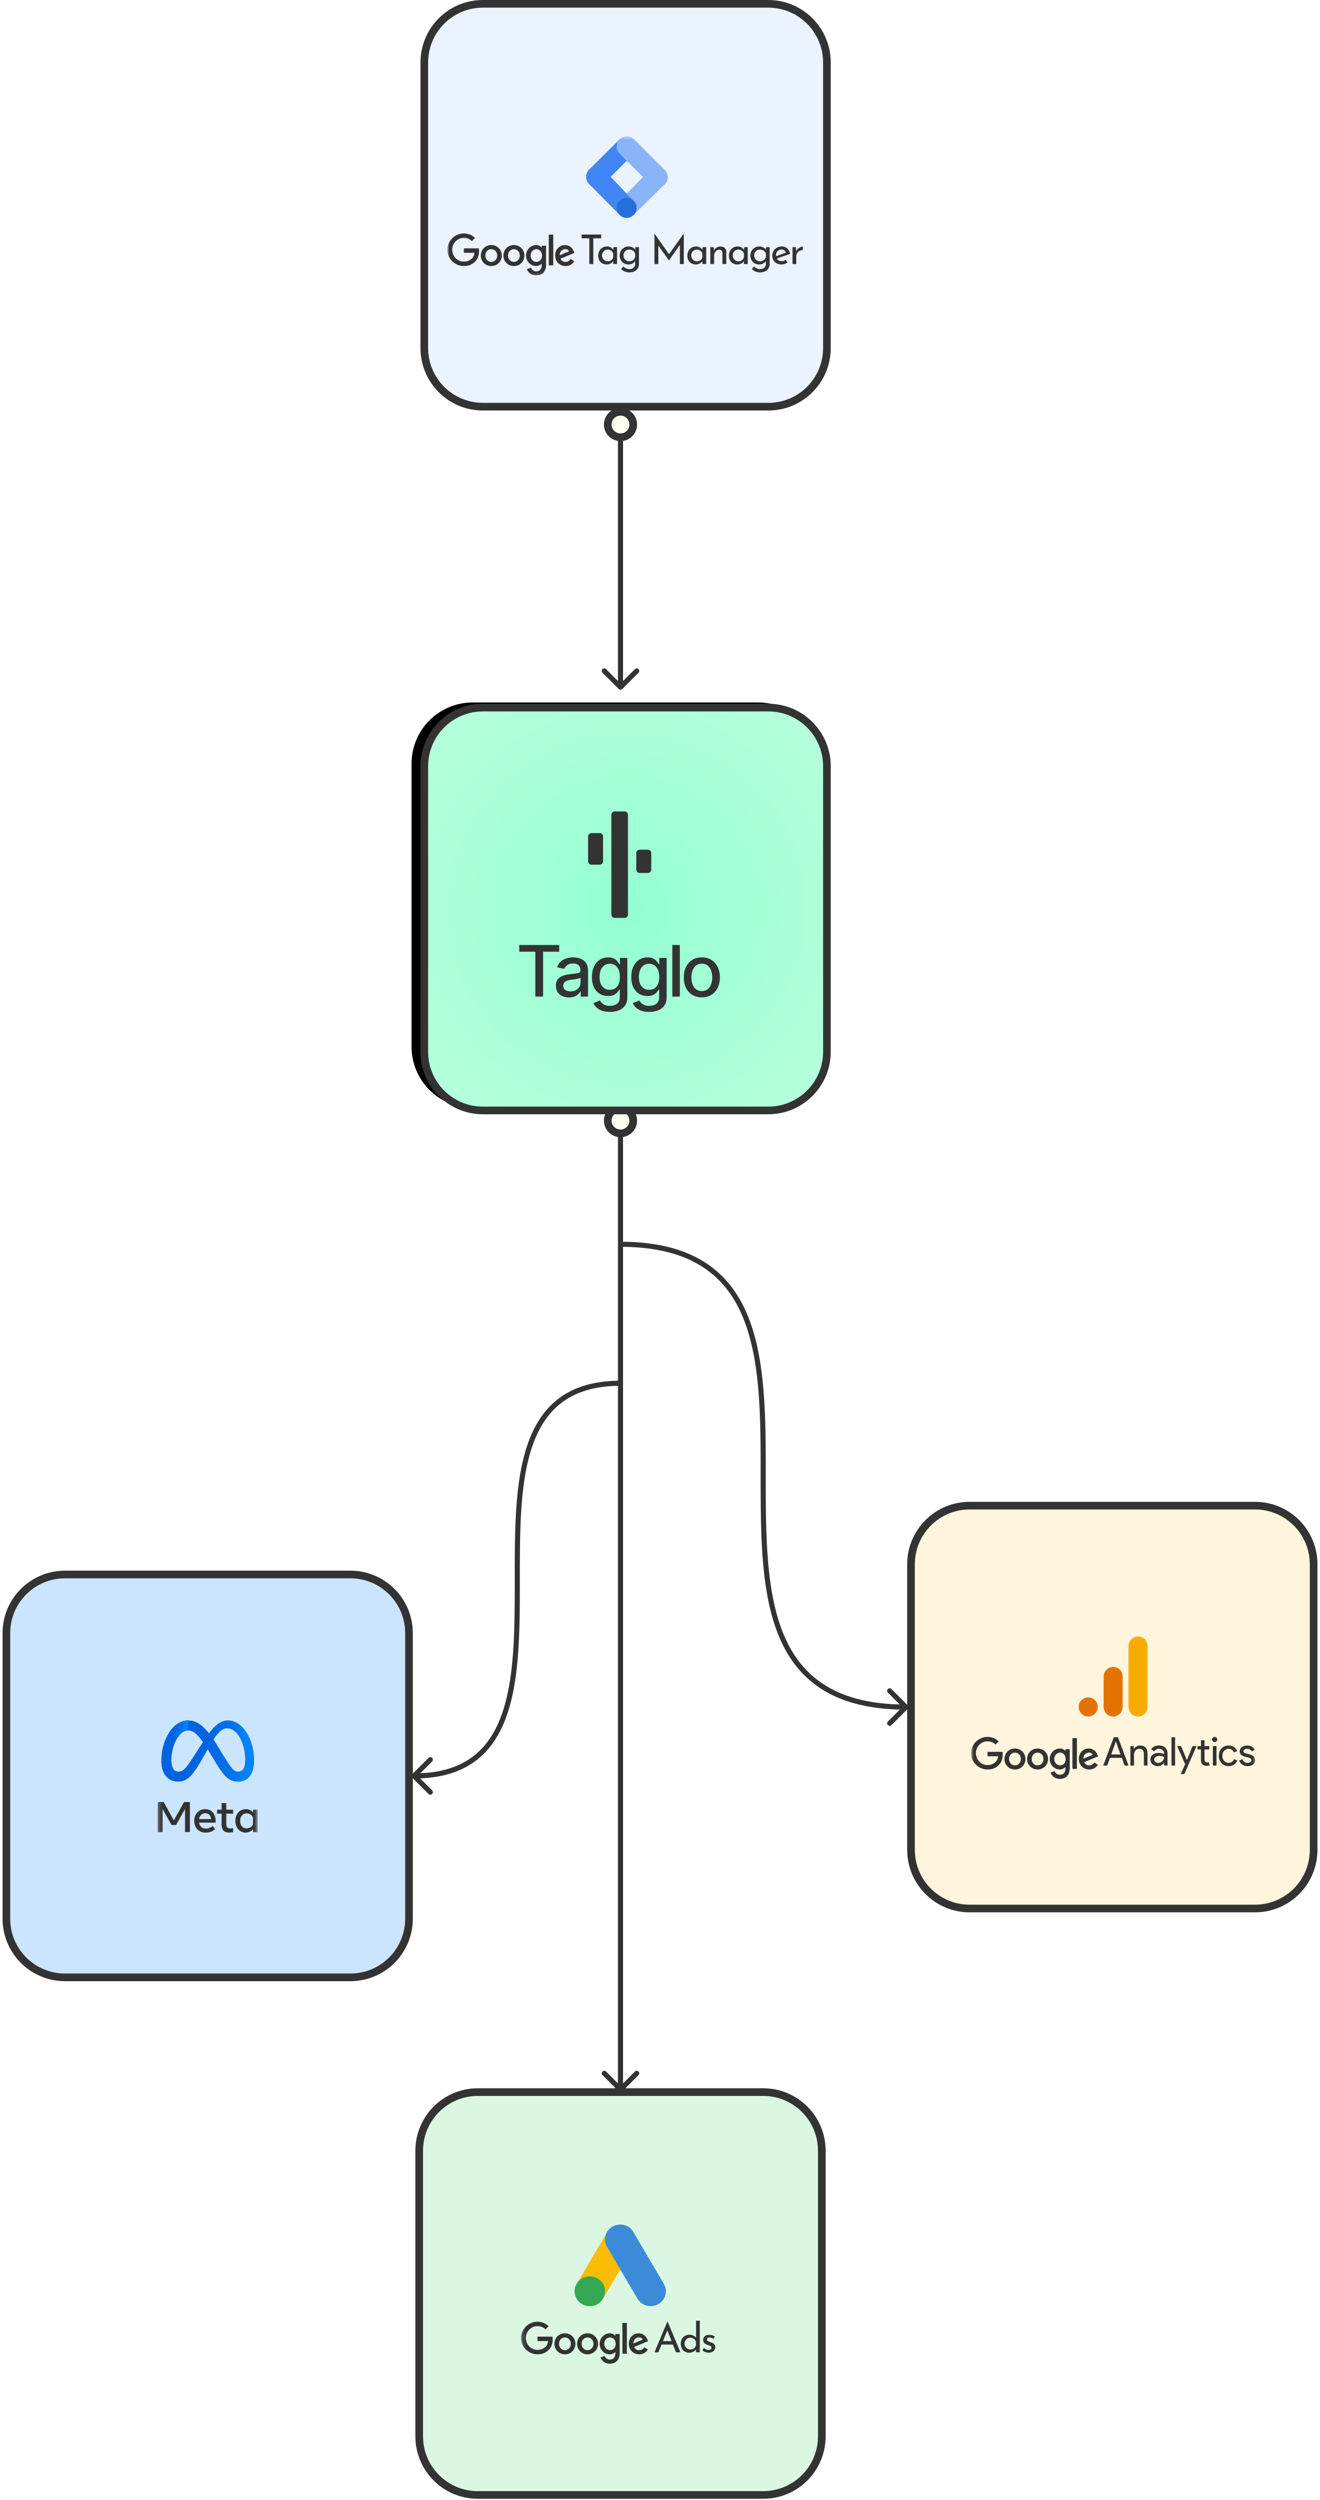 <svg xmlns="http://www.w3.org/2000/svg" width="345" height="653" fill="none"><g clip-path="url(#a)"><path fill="#333" d="M237.242 445.429a.665.665 0 0 1 0 .942l-4.238 4.238a.665.665 0 0 1-.942 0 .663.663 0 0 1 0-.941l3.768-3.768-3.768-3.768a.663.663 0 0 1 0-.941.665.665 0 0 1 .942 0l4.238 4.238Zm-.471 1.137c-9.412 0-16.538-1.907-21.917-5.297-5.385-3.393-8.961-8.237-11.334-14.004-4.722-11.48-4.712-26.74-4.712-41.806 0-15.155-.01-30.115-4.612-41.3-2.29-5.566-5.706-10.166-10.811-13.384-5.112-3.221-11.972-5.092-21.208-5.092v-1.332c9.412 0 16.539 1.907 21.918 5.297 5.384 3.394 8.961 8.237 11.333 14.004 4.723 11.48 4.712 26.741 4.712 41.807 0 15.154.011 30.114 4.612 41.3 2.29 5.566 5.707 10.166 10.812 13.383 5.111 3.221 11.971 5.092 21.207 5.092v1.332Zm-129.014 16.846a.665.665 0 0 0 0 .941l4.239 4.239a.666.666 0 0 0 .942-.942l-3.768-3.767 3.768-3.768a.666.666 0 0 0-.942-.942l-4.239 4.239Zm.471 1.137c6.852 0 12.058-1.63 15.991-4.538 3.929-2.906 6.524-7.04 8.24-11.934 3.417-9.746 3.409-22.696 3.409-35.478 0-12.86.008-25.552 3.334-35.037 1.656-4.722 4.119-8.601 7.775-11.304 3.654-2.701 8.563-4.276 15.199-4.276v-1.332c-6.852 0-12.058 1.629-15.991 4.537-3.929 2.906-6.524 7.04-8.24 11.935-3.417 9.745-3.409 22.695-3.409 35.477 0 12.86-.008 25.552-3.334 35.037-1.656 4.722-4.119 8.601-7.775 11.304-3.654 2.701-8.563 4.277-15.199 4.277v1.332Z"/><path fill="#333" d="M161.706 546.274c.26.26.682.26.942 0l4.239-4.239a.666.666 0 0 0-.942-.942l-3.768 3.768-3.767-3.768a.666.666 0 0 0-.942.942l4.238 4.239Zm-.195-256.556v256.085h1.332V289.718h-1.332Z"/><path fill="#0081FB" fill-opacity=".2" d="M91.579 411.267H16.985c-8.46 0-15.319 6.859-15.319 15.319v74.594c0 8.46 6.858 15.318 15.319 15.318h74.594c8.46 0 15.318-6.858 15.318-15.318v-74.594c0-8.46-6.858-15.319-15.318-15.319Z"/><mask id="b" width="27" height="70" x="41" y="429" maskUnits="userSpaceOnUse" style="mask-type:luminance"><path fill="#fff" d="M67.35 429.25H41.215v69.581H67.35V429.25Z"/></mask><g mask="url(#b)"><path fill="url(#c)" d="M44.778 459.929c0 .919.203 1.625.47 2.052.348.558.867.795 1.396.795.683 0 1.308-.168 2.512-1.821.964-1.325 2.1-3.184 2.865-4.35l1.295-1.975c.9-1.372 1.94-2.896 3.135-3.93.974-.844 2.025-1.313 3.084-1.313 1.776 0 3.468 1.023 4.763 2.939 1.417 2.099 2.105 4.743 2.105 7.471 0 1.622-.322 2.814-.87 3.755-.53.911-1.561 1.82-3.297 1.82v-2.596c1.486 0 1.857-1.356 1.857-2.907 0-2.211-.519-4.665-1.663-6.418-.812-1.244-1.864-2.004-3.022-2.004-1.252 0-2.26.938-3.391 2.609-.602.888-1.22 1.97-1.915 3.191l-.763 1.343c-1.534 2.701-1.923 3.316-2.69 4.331-1.345 1.778-2.493 2.451-4.005 2.451-1.793 0-2.927-.771-3.63-1.932-.572-.947-.854-2.189-.854-3.604l2.618.093Z"/><path fill="url(#d)" d="M44.217 452.509c1.2-1.837 2.933-3.122 4.92-3.122 1.15 0 2.295.339 3.489 1.307 1.307 1.058 2.7 2.802 4.437 5.675l.623 1.031c1.504 2.487 2.36 3.767 2.86 4.37.645.775 1.096 1.006 1.682 1.006 1.486 0 1.857-1.356 1.857-2.907l2.31-.072c0 1.622-.322 2.814-.87 3.755-.53.911-1.561 1.82-3.297 1.82-1.08 0-2.035-.233-3.092-1.222-.814-.76-1.763-2.11-2.495-3.324l-2.173-3.605c-1.091-1.809-2.093-3.159-2.671-3.769-.624-.657-1.424-1.45-2.702-1.45-1.035 0-1.913.72-2.648 1.822l-2.23-1.315Z"/><path fill="url(#e)" d="M49.103 452.002c-1.035 0-1.913.72-2.648 1.822-1.04 1.558-1.677 3.877-1.677 6.105 0 .919.203 1.625.47 2.052l-2.233 1.459c-.573-.947-.855-2.189-.855-3.604 0-2.573.711-5.256 2.065-7.327 1.2-1.837 2.933-3.122 4.92-3.122l-.042 2.615Z"/><path fill="#333" d="M41.215 470.7h1.565l2.66 4.779 2.662-4.779h1.531v7.852h-1.276v-6.018l-2.334 4.168h-1.198l-2.333-4.168v6.018h-1.277V470.7Zm12.534 7.992c-.592 0-1.112-.13-1.56-.389a2.734 2.734 0 0 1-1.048-1.08c-.25-.46-.375-.987-.375-1.582 0-.602.122-1.135.367-1.598a2.73 2.73 0 0 1 1.02-1.088c.435-.262.934-.393 1.5-.393.56 0 1.044.132 1.45.396.404.264.716.633.934 1.107.219.475.328 1.032.328 1.671v.348H52.03c.08.479.274.856.585 1.13.31.275.703.413 1.178.413.38 0 .708-.056.983-.168a2.52 2.52 0 0 0 .774-.511l.678.825c-.674.613-1.501.92-2.48.919Zm.932-4.657c-.268-.271-.618-.407-1.05-.407-.423 0-.776.138-1.06.415-.285.277-.465.649-.54 1.116h3.108c-.038-.479-.19-.853-.458-1.124Zm3.233-.295h-1.176v-1.037h1.176v-1.717h1.231v1.717h1.786v1.037h-1.786v2.631c0 .438.076.75.227.937.15.187.408.28.774.28a3.963 3.963 0 0 0 .785-.073v1.027a3.767 3.767 0 0 1-1.022.14c-1.33 0-1.995-.722-1.995-2.165v-2.777Zm9.435 4.812h-1.21v-.819a2.182 2.182 0 0 1-.818.71 2.492 2.492 0 0 1-1.13.249c-.52 0-.981-.131-1.382-.395a2.711 2.711 0 0 1-.946-1.088c-.23-.461-.345-.99-.345-1.584 0-.598.117-1.128.35-1.588.234-.46.557-.82.969-1.082a2.593 2.593 0 0 1 1.421-.393c.403 0 .765.077 1.085.233.316.152.589.378.797.659v-.751h1.209v5.849Zm-1.232-3.803a1.668 1.668 0 0 0-.625-.787 1.712 1.712 0 0 0-.985-.289c-.528 0-.948.175-1.26.527-.313.352-.47.827-.47 1.425 0 .602.151 1.079.453 1.43.3.351.71.527 1.226.527.38 0 .72-.097 1.017-.292.297-.194.512-.456.644-.785v-1.756Z"/></g><path stroke="#333" stroke-width="2" d="M91.579 411.267H16.985c-8.46 0-15.319 6.859-15.319 15.319v74.594c0 8.46 6.858 15.318 15.319 15.318h74.594c8.46 0 15.318-6.858 15.318-15.318v-74.594c0-8.46-6.858-15.319-15.318-15.319Z"/><path fill="#FEC850" fill-opacity=".2" d="M328.016 393.285h-74.594c-8.46 0-15.318 6.858-15.318 15.318v74.594c0 8.46 6.858 15.319 15.318 15.319h74.594c8.46 0 15.319-6.859 15.319-15.319v-74.594c0-8.46-6.859-15.318-15.319-15.318Z"/><mask id="f" width="76" height="70" x="253" y="411" maskUnits="userSpaceOnUse" style="mask-type:luminance"><path fill="#fff" d="M328.061 411.267h-74.256v69.581h74.256v-69.581Z"/></mask><g mask="url(#f)"><path fill="#F8AB00" d="M294.955 429.949v15.68c0 1.756 1.206 2.732 2.486 2.732 1.183 0 2.485-.832 2.485-2.732v-15.561c0-1.607-1.184-2.613-2.485-2.613-1.302 0-2.486 1.11-2.486 2.494Z"/><path fill="#E37300" d="M288.447 437.908v7.721c0 1.756 1.206 2.732 2.485 2.732 1.184 0 2.485-.832 2.485-2.732v-7.602c0-1.608-1.183-2.614-2.485-2.614-1.301 0-2.485 1.11-2.485 2.495Zm-1.537 7.958a2.49 2.49 0 0 1-2.485 2.495 2.491 2.491 0 0 1-2.486-2.495 2.49 2.49 0 0 1 2.486-2.494 2.49 2.49 0 0 1 2.485 2.494Z"/><path fill="#333" d="M268.014 459.463c0 1.578-1.23 2.741-2.74 2.741-1.509 0-2.739-1.163-2.739-2.741 0-1.59 1.23-2.742 2.739-2.742 1.51 0 2.74 1.152 2.74 2.742Zm-1.199 0c0-.987-.713-1.662-1.541-1.662-.827 0-1.54.675-1.54 1.662 0 .976.713 1.661 1.54 1.661.828 0 1.541-.686 1.541-1.661Zm7.11 0c0 1.578-1.231 2.741-2.74 2.741-1.51 0-2.74-1.163-2.74-2.741 0-1.589 1.23-2.742 2.74-2.742 1.509 0 2.74 1.152 2.74 2.742Zm-1.2 0c0-.987-.713-1.662-1.54-1.662-.828 0-1.541.675-1.541 1.662 0 .976.713 1.661 1.541 1.661.827 0 1.54-.686 1.54-1.661Zm6.864-2.576v4.922c0 2.024-1.189 2.851-2.595 2.851-1.324 0-2.121-.889-2.421-1.615l1.044-.437c.186.447.641.973 1.375.973.9 0 1.458-.558 1.458-1.607v-.394h-.042c-.268.332-.785.623-1.438.623-1.366 0-2.616-1.194-2.616-2.731 0-1.547 1.25-2.751 2.616-2.751.652 0 1.169.29 1.438.613h.042v-.446h1.139v-.001Zm-1.054 2.585c0-.965-.642-1.671-1.458-1.671-.827 0-1.521.706-1.521 1.671 0 .956.694 1.652 1.521 1.652.816 0 1.458-.696 1.458-1.652Zm2.931-5.47v8.034h-1.169v-8.034h1.169Zm4.56 6.363.931.623c-.301.446-1.025 1.215-2.276 1.215-1.551 0-2.71-1.204-2.71-2.741 0-1.631 1.169-2.742 2.576-2.742 1.417 0 2.11 1.132 2.337 1.744l.124.311-3.651 1.518c.28.551.714.831 1.324.831.611 0 1.035-.302 1.345-.759Zm-2.866-.987 2.441-1.017c-.134-.342-.538-.581-1.013-.581-.61 0-1.458.54-1.428 1.598Zm-25.054-.629v-1.163h3.905c.038.203.058.443.058.702 0 .873-.238 1.952-1.004 2.721-.745.779-1.696 1.194-2.958 1.194-2.337 0-4.302-1.911-4.302-4.257 0-2.346 1.965-4.257 4.302-4.257 1.294 0 2.215.509 2.907 1.173l-.818.821a2.945 2.945 0 0 0-2.09-.831c-1.706 0-3.041 1.381-3.041 3.094 0 1.713 1.335 3.094 3.041 3.094 1.107 0 1.737-.446 2.142-.852.327-.329.543-.798.628-1.44l-2.77.001Zm33.521-3.814-1.203 3.339h2.454l-1.212-3.339h-.039Zm-2.24 6.23h-1.047l2.773-7.398h1.076l2.774 7.398h-1.047l-.708-2.005h-3.103l-.718 2.005Zm6.054-5.062h.912v.701h.039c.14-.246.361-.45.659-.613.303-.168.614-.253.931-.253.621 0 1.096.18 1.426.535.334.35.504.854.504 1.509v3.182h-.951v-3.114c-.019-.83-.433-1.246-1.24-1.246-.377 0-.694.156-.951.467a1.662 1.662 0 0 0-.378 1.09v2.803h-.951v-5.061Zm6.224 3.514c0 .248.102.455.31.623.206.163.451.243.737.243.393 0 .747-.146 1.057-.437.315-.297.475-.648.475-1.052-.298-.234-.713-.35-1.241-.35-.383 0-.703.095-.96.282-.252.182-.378.414-.378.691Zm1.222-3.679c.698 0 1.246.189 1.648.564.408.377.612.893.612 1.548v3.114h-.903v-.7h-.039c-.394.579-.918.866-1.571.866-.557 0-1.023-.166-1.396-.497a1.587 1.587 0 0 1-.552-1.236c0-.525.196-.939.591-1.245.393-.312.921-.468 1.58-.468.563 0 1.023.103 1.387.302v-.214c0-.331-.133-.608-.397-.837a1.318 1.318 0 0 0-.912-.351c-.53 0-.947.224-1.25.672l-.835-.526c.458-.662 1.138-.992 2.037-.992Zm4.243-2.171v7.398h-.95v-7.398h.95Zm5.586 2.336-3.161 7.291h-.969l1.172-2.55-2.084-4.741h1.028l1.503 3.641h.019l1.465-3.641h1.027Zm2.604 5.139c-.408 0-.747-.126-1.018-.379-.272-.253-.413-.606-.417-1.061v-2.833h-.893v-.866h.893v-1.548h.94v1.548h1.242v.866h-1.242v2.522c0 .338.063.569.194.69a.664.664 0 0 0 .446.176c.078 0 .151-.005.223-.02.071-.019.139-.041.204-.068l.291.847a2.706 2.706 0 0 1-.863.126Zm2.819-6.881c0 .182-.067.34-.203.477a.637.637 0 0 1-.466.194.665.665 0 0 1-.669-.671c0-.188.063-.346.194-.477a.643.643 0 0 1 .475-.195c.179 0 .334.066.466.195a.635.635 0 0 1 .203.477Zm-.194 1.742v5.062h-.95v-5.062h.95Zm3.191 5.227c-.752 0-1.372-.255-1.862-.769-.485-.518-.727-1.161-.727-1.927 0-.779.242-1.421.727-1.928.49-.511 1.11-.768 1.862-.768.517 0 .965.131 1.348.389.381.26.669.618.864 1.071l-.864.36c-.267-.635-.734-.954-1.406-.954-.434 0-.809.175-1.125.525-.311.351-.465.787-.465 1.305 0 .521.154.954.465 1.304.316.351.691.526 1.125.526.691 0 1.176-.317 1.455-.954l.843.36c-.182.455-.47.813-.863 1.071a2.46 2.46 0 0 1-1.377.389Zm6.924-1.567c0 .443-.193.815-.581 1.12-.383.296-.863.447-1.445.447-.505 0-.951-.134-1.338-.399a2.216 2.216 0 0 1-.825-1.051l.844-.361c.129.307.31.543.543.711a1.3 1.3 0 0 0 .776.253c.303 0 .555-.063.756-.194.206-.13.311-.285.311-.468 0-.323-.25-.559-.747-.71l-.863-.214c-.985-.253-1.474-.73-1.474-1.431 0-.46.186-.83.562-1.11.374-.277.854-.418 1.435-.418.447 0 .849.107 1.213.321.361.214.613.501.756.856l-.844.351a1.044 1.044 0 0 0-.475-.497 1.432 1.432 0 0 0-.718-.185c-.247 0-.47.064-.668.185-.195.124-.291.278-.291.458 0 .287.271.494.814.623l.757.195c1.001.248 1.502.754 1.502 1.518Z"/></g><path stroke="#333" stroke-width="2" d="M328.016 393.285h-74.594c-8.46 0-15.318 6.858-15.318 15.318v74.594c0 8.46 6.858 15.319 15.318 15.319h74.594c8.46 0 15.319-6.859 15.319-15.319v-74.594c0-8.46-6.859-15.318-15.319-15.318Z"/><path fill="#4BD870" fill-opacity=".2" d="M199.475 546.469h-74.594c-8.46 0-15.319 6.858-15.319 15.319v74.594c0 8.46 6.859 15.318 15.319 15.318h74.594c8.46 0 15.319-6.858 15.319-15.318v-74.594c0-8.461-6.859-15.319-15.319-15.319Z"/><mask id="g" width="53" height="71" x="136" y="564" maskUnits="userSpaceOnUse" style="mask-type:luminance"><path fill="#fff" d="M188.034 564.452h-51.852v69.581h51.852v-69.581Z"/></mask><g mask="url(#g)"><path fill="#3C8BD9" d="M158.296 583.75c.231-.592.548-1.137 1.019-1.578 1.884-1.794 4.997-1.343 6.275.911.961 1.709 1.98 3.382 2.969 5.072 1.653 2.809 3.325 5.617 4.959 8.435 1.374 2.357-.115 5.335-2.845 5.739-1.672.244-3.238-.507-4.103-1.972-1.451-2.471-2.912-4.941-4.362-7.402a.916.916 0 0 0-.106-.15c-.154-.122-.221-.301-.317-.461-.644-1.108-1.308-2.207-1.951-3.306-.414-.714-.846-1.418-1.259-2.132a3.822 3.822 0 0 1-.529-2.066c.029-.376.077-.752.25-1.09Z"/><path fill="#FABC04" d="M158.298 583.75a5.308 5.308 0 0 0-.183 1.033 3.988 3.988 0 0 0 .577 2.207c1.057 1.776 2.114 3.56 3.162 5.345.095.16.172.319.269.47-.577.977-1.154 1.944-1.74 2.921-.807 1.362-1.614 2.733-2.431 4.095-.039 0-.049-.018-.058-.047-.009-.075.019-.141.039-.216.393-1.409.067-2.658-.923-3.729-.605-.648-1.374-1.014-2.258-1.136-1.154-.16-2.172.131-3.085.836-.163.122-.269.3-.461.394-.039 0-.058-.019-.067-.047.461-.78.912-1.559 1.374-2.339 1.902-3.231 3.805-6.462 5.717-9.684.02-.037.048-.066.068-.103Z"/><path fill="#34A852" d="M151.177 595.904c.183-.159.356-.329.548-.478 2.335-1.804 5.843-.499 6.351 2.357.126.686.058 1.343-.153 2-.01.057-.019.104-.038.16-.087.151-.164.31-.26.46-.855 1.381-2.114 2.067-3.767 1.964-1.893-.132-3.383-1.522-3.642-3.363a3.69 3.69 0 0 1 .528-2.499c.097-.168.212-.319.318-.488.048-.037.029-.113.115-.113Z"/><path fill="#FABC04" d="M151.177 595.904c-.038.038-.038.104-.105.113-.01-.066.029-.103.067-.151l.038.038Z"/><path fill="#E1C025" d="M157.883 599.943c-.038-.066 0-.113.039-.16l.038.038-.077.122Z"/><path fill="#333" d="M150.392 612.22c0 1.578-1.23 2.741-2.74 2.741-1.51 0-2.74-1.163-2.74-2.741 0-1.59 1.23-2.742 2.74-2.742 1.51 0 2.74 1.152 2.74 2.742Zm-1.199 0c0-.987-.714-1.661-1.541-1.661s-1.54.674-1.54 1.661c0 .976.713 1.661 1.54 1.661.827 0 1.541-.686 1.541-1.661Zm7.109 0c0 1.578-1.23 2.741-2.74 2.741-1.51 0-2.74-1.163-2.74-2.741 0-1.589 1.23-2.742 2.74-2.742 1.51 0 2.74 1.152 2.74 2.742Zm-1.199 0c0-.987-.714-1.661-1.541-1.661s-1.54.674-1.54 1.661c0 .976.713 1.661 1.54 1.661.827 0 1.541-.686 1.541-1.661Zm6.864-2.576v4.921c0 2.025-1.19 2.852-2.596 2.852-1.324 0-2.12-.889-2.421-1.615l1.044-.437c.186.447.642.973 1.375.973.901 0 1.459-.557 1.459-1.607v-.394h-.042c-.269.332-.786.623-1.439.623-1.365 0-2.617-1.194-2.617-2.73 0-1.548 1.252-2.752 2.617-2.752.652 0 1.169.291 1.439.613h.042v-.446h1.139v-.001Zm-1.055 2.586c0-.966-.641-1.671-1.458-1.671-.827 0-1.52.705-1.52 1.671 0 .955.693 1.651 1.52 1.651.817 0 1.458-.696 1.458-1.651Zm2.932-5.472v8.035h-1.17v-8.035h1.17Zm4.558 6.364.931.623c-.3.446-1.024 1.215-2.275 1.215-1.551 0-2.71-1.204-2.71-2.741 0-1.631 1.168-2.742 2.576-2.742 1.417 0 2.11 1.132 2.337 1.744l.124.312-3.651 1.517c.279.55.714.831 1.324.831.61 0 1.034-.302 1.344-.759Zm-2.865-.986 2.44-1.018c-.133-.342-.538-.581-1.013-.581-.61 0-1.457.541-1.427 1.599Zm-25.054-.629v-1.163h3.905c.038.202.058.442.058.702 0 .872-.238 1.951-1.004 2.72-.745.779-1.697 1.194-2.958 1.194-2.337 0-4.302-1.911-4.302-4.257 0-2.346 1.965-4.257 4.302-4.257 1.293 0 2.214.51 2.906 1.173l-.817.821a2.951 2.951 0 0 0-2.09-.831c-1.707 0-3.042 1.381-3.042 3.094 0 1.713 1.335 3.094 3.042 3.094 1.107 0 1.737-.446 2.141-.852.328-.328.544-.798.628-1.44l-2.769.002Zm30.576 2.931 3.367-8.024h.064l3.357 8.024h-1.183l-2.515-6.404.735-.48-2.813 6.884h-1.012Zm1.971-2.92h2.867l.341.896h-3.506l.298-.896Zm7.07 3.027a2.18 2.18 0 0 1-1.108-.288 2.136 2.136 0 0 1-.778-.831 2.622 2.622 0 0 1-.288-1.247c0-.49.099-.909.298-1.257.206-.349.483-.615.832-.8a2.464 2.464 0 0 1 1.172-.277c.347 0 .678.075.991.224.319.149.568.355.746.618l-.043.352v-4.849h.98v8.248h-.991v-1.097l.107.277a2.508 2.508 0 0 1-.799.671c-.327.171-.7.256-1.119.256Zm.309-.842c.262 0 .497-.046.703-.139a1.45 1.45 0 0 0 .512-.404c.134-.171.23-.373.287-.608v-.831a1.251 1.251 0 0 0-.309-.554 1.502 1.502 0 0 0-.522-.384 1.487 1.487 0 0 0-.671-.149 1.43 1.43 0 0 0-.746.202 1.472 1.472 0 0 0-.533.533c-.135.227-.202.49-.202.789 0 .291.067.554.202.788.135.228.316.413.544.555.227.135.472.202.735.202Zm4.814.821c-.313 0-.618-.054-.917-.16a1.827 1.827 0 0 1-.724-.501l.415-.576c.185.178.373.313.565.405.199.086.394.128.586.128.142 0 .274-.018.395-.053a.61.61 0 0 0 .287-.171.485.485 0 0 0 .117-.341.471.471 0 0 0-.159-.373 1.1 1.1 0 0 0-.395-.223 6.898 6.898 0 0 0-.501-.16c-.362-.121-.639-.288-.831-.501a1.119 1.119 0 0 1-.287-.778c0-.234.056-.451.17-.65a1.37 1.37 0 0 1 .522-.501c.235-.128.522-.192.863-.192.306 0 .579.04.821.118.242.071.469.191.682.362l-.394.618a1.167 1.167 0 0 0-.459-.298 1.674 1.674 0 0 0-.479-.107.863.863 0 0 0-.352.053.73.73 0 0 0-.266.181.4.4 0 0 0-.107.278c0 .149.05.269.149.362.1.092.228.167.384.224.163.05.323.103.48.159.22.064.415.15.586.256.17.107.305.238.405.395.106.156.16.351.16.586 0 .263-.064.508-.192.735-.121.22-.309.398-.565.533-.249.128-.568.192-.959.192Z"/></g><path stroke="#333" stroke-width="2" d="M199.475 546.469h-74.594c-8.46 0-15.319 6.858-15.319 15.319v74.594c0 8.46 6.859 15.318 15.319 15.318h74.594c8.46 0 15.319-6.858 15.319-15.318v-74.594c0-8.461-6.859-15.319-15.319-15.319Z"/><path fill="#FFFEF2" d="M162.176 296.046a3.33 3.33 0 1 0 0-6.66 3.33 3.33 0 0 0 0 6.66Z"/><path stroke="#333" stroke-width="2" d="M162.176 296.046a3.33 3.33 0 1 0 0-6.66 3.33 3.33 0 0 0 0 6.66Z"/><path fill="#333" d="M161.706 179.963c.26.261.682.261.942 0l4.239-4.238a.666.666 0 0 0-.942-.942l-3.768 3.767-3.767-3.767a.665.665 0 0 0-.942 0 .665.665 0 0 0 0 .942l4.238 4.238Zm-.195-73.067v72.596h1.332v-72.596h-1.332Z"/><path fill="#000" d="M198.143 183.489h-74.594c-8.828 0-15.985 7.156-15.985 15.984v73.928c0 8.828 7.157 15.985 15.985 15.985h74.594c8.828 0 15.985-7.157 15.985-15.985v-73.928c0-8.828-7.157-15.984-15.985-15.984Z"/><g filter="url(#h)"><mask id="i" width="107" height="107" x="110" y="180" maskUnits="userSpaceOnUse" style="mask-type:luminance"><path fill="#fff" d="M200.807 180.159h-74.594c-8.828 0-15.984 7.156-15.984 15.984v74.594c0 8.828 7.156 15.985 15.984 15.985h74.594c8.828 0 15.985-7.157 15.985-15.985v-74.594c0-8.828-7.157-15.984-15.985-15.984Z"/></mask><g mask="url(#i)"><path fill="url(#j)" d="M200.807 180.159h-74.594c-8.828 0-15.984 7.156-15.984 15.984v74.594c0 8.828 7.156 15.985 15.984 15.985h74.594c8.828 0 15.985-7.157 15.985-15.985v-74.594c0-8.828-7.157-15.984-15.985-15.984Z"/><path fill="#333" d="M163.264 207.958h-2.606a.868.868 0 0 0-.869.868v26.062c0 .48.389.869.869.869h2.606c.48 0 .869-.389.869-.869v-26.062a.868.868 0 0 0-.869-.868Zm6.082 9.99h-2.172a.869.869 0 0 0-.869.868v4.344c0 .48.389.869.869.869h2.172a.869.869 0 0 0 .868-.869v-4.344a.868.868 0 0 0-.868-.868Zm-12.597-4.344h-2.171a.869.869 0 0 0-.869.869v6.515c0 .48.389.869.869.869h2.171a.87.87 0 0 0 .87-.869v-6.515a.87.87 0 0 0-.87-.869Zm-21.03 30.985v-1.751h10.431v1.751h-4.205v11.728h-2.027v-11.728h-4.199Zm12.986 11.951c-.64 0-1.219-.118-1.737-.355a2.922 2.922 0 0 1-1.231-1.047c-.298-.456-.447-1.015-.447-1.678 0-.57.109-1.04.328-1.408.22-.369.516-.661.889-.876.373-.214.79-.377 1.251-.487.461-.109.93-.192 1.408-.249l1.474-.172c.378-.048.652-.125.823-.23.171-.105.256-.276.256-.513v-.046c0-.575-.162-1.02-.486-1.336-.321-.316-.799-.475-1.435-.475-.663 0-1.184.148-1.566.442-.378.289-.639.612-.784.967l-1.849-.421c.219-.615.54-1.11.961-1.487a3.9 3.9 0 0 1 1.467-.83 5.751 5.751 0 0 1 1.745-.263c.403 0 .831.049 1.283.145a3.76 3.76 0 0 1 1.277.513c.399.25.726.608.98 1.073.255.461.382 1.06.382 1.797v6.713h-1.922v-1.382h-.079a2.777 2.777 0 0 1-.573.75c-.254.245-.58.449-.98.612-.399.162-.877.243-1.435.243Zm.428-1.579c.544 0 1.009-.108 1.395-.323a2.26 2.26 0 0 0 .889-.842c.206-.351.309-.726.309-1.126v-1.303c-.07.071-.206.136-.408.198a6.396 6.396 0 0 1-.678.151c-.254.04-.502.077-.743.112l-.606.079c-.382.049-.731.13-1.046.244a1.793 1.793 0 0 0-.75.493c-.185.211-.277.492-.277.843 0 .487.18.855.54 1.105.359.246.818.369 1.375.369Zm10.262 5.357c-.803 0-1.494-.105-2.073-.316-.575-.211-1.045-.489-1.409-.836a3.51 3.51 0 0 1-.816-1.138l1.692-.698c.118.193.276.397.473.612.202.219.475.406.817.559.346.154.791.231 1.335.231.746 0 1.363-.182 1.85-.547.487-.359.731-.934.731-1.724v-1.987h-.126a4.424 4.424 0 0 1-.513.717c-.219.263-.522.492-.908.685-.386.193-.888.289-1.507.289-.799 0-1.518-.187-2.159-.56-.636-.377-1.141-.931-1.514-1.665-.368-.736-.552-1.643-.552-2.717 0-1.075.182-1.997.546-2.764.369-.769.873-1.356 1.514-1.764.64-.413 1.366-.619 2.178-.619.628 0 1.134.105 1.52.316.386.206.687.448.902.724.22.277.388.52.507.73h.144v-1.638h1.929v10.332c0 .869-.202 1.582-.605 2.139-.405.557-.951.97-1.64 1.237-.684.268-1.456.402-2.316.402Zm-.02-5.785c.566 0 1.044-.132 1.435-.395.395-.268.693-.649.895-1.145.206-.501.31-1.099.31-1.797 0-.68-.102-1.278-.304-1.796-.201-.518-.498-.922-.888-1.211-.39-.294-.873-.441-1.448-.441-.592 0-1.086.153-1.48.461-.395.302-.694.715-.896 1.237a4.927 4.927 0 0 0-.295 1.75c0 .663.1 1.244.302 1.745.202.5.5.89.895 1.17.399.281.891.422 1.474.422Zm10.3 5.785c-.803 0-1.494-.105-2.073-.316-.575-.211-1.045-.489-1.409-.836a3.51 3.51 0 0 1-.816-1.138l1.692-.698c.118.193.276.397.473.612.202.219.475.406.817.559.346.154.791.231 1.335.231.746 0 1.363-.182 1.85-.547.487-.359.731-.934.731-1.724v-1.987h-.126a4.424 4.424 0 0 1-.513.717c-.219.263-.522.492-.909.685-.385.193-.887.289-1.506.289-.799 0-1.519-.187-2.159-.56-.636-.377-1.141-.931-1.514-1.665-.369-.736-.552-1.643-.552-2.717 0-1.075.181-1.997.546-2.764.368-.769.873-1.356 1.514-1.764.64-.413 1.366-.619 2.178-.619.628 0 1.134.105 1.52.316.386.206.687.448.902.724.22.277.388.52.507.73h.144v-1.638h1.928v10.332c0 .869-.201 1.582-.605 2.139-.404.557-.95.97-1.639 1.237-.684.268-1.456.402-2.316.402Zm-.02-5.785c.566 0 1.044-.132 1.435-.395.395-.268.693-.649.895-1.145.206-.501.31-1.099.31-1.797 0-.68-.102-1.278-.304-1.796-.201-.518-.498-.922-.888-1.211-.391-.294-.873-.441-1.448-.441-.593 0-1.086.153-1.48.461-.395.302-.694.715-.896 1.237a4.927 4.927 0 0 0-.296 1.75c0 .663.101 1.244.303 1.745.202.5.5.89.895 1.17.399.281.891.422 1.474.422Zm8.029-11.695v13.479h-1.967v-13.479h1.967Zm5.747 13.682c-.948 0-1.774-.217-2.481-.651-.707-.434-1.255-1.042-1.645-1.823-.391-.781-.586-1.694-.586-2.738 0-1.049.195-1.965.586-2.751.39-.785.938-1.395 1.645-1.83.707-.434 1.533-.651 2.481-.651s1.775.217 2.482.651c.706.435 1.254 1.045 1.645 1.83.39.786.585 1.702.585 2.751 0 1.044-.195 1.957-.585 2.738-.391.781-.939 1.389-1.645 1.823-.707.434-1.534.651-2.482.651Zm.007-1.651c.614 0 1.123-.163 1.527-.487.403-.325.701-.757.894-1.297a5.14 5.14 0 0 0 .297-1.784c0-.644-.099-1.237-.297-1.776-.193-.545-.491-.981-.894-1.31-.404-.329-.913-.493-1.527-.493-.619 0-1.133.164-1.54.493-.404.329-.705.765-.902 1.31a5.239 5.239 0 0 0-.289 1.776c0 .65.096 1.245.289 1.784.197.54.498.972.902 1.297.407.324.921.487 1.54.487Z"/></g><path stroke="#333" stroke-width="2" d="M200.807 180.825h-74.594c-8.46 0-15.318 6.858-15.318 15.318v74.594c0 8.46 6.858 15.319 15.318 15.319h74.594c8.46 0 15.319-6.859 15.319-15.319v-74.594c0-8.46-6.859-15.318-15.319-15.318Z"/></g><path fill="#9EC3FF" fill-opacity=".2" d="M200.807 1h-74.594c-8.46 0-15.318 6.858-15.318 15.318v74.594c0 8.46 6.858 15.318 15.318 15.318h74.594c8.46 0 15.319-6.858 15.319-15.318V16.318c0-8.46-6.859-15.319-15.319-15.319Z"/><mask id="k" width="95" height="37" x="116" y="35" maskUnits="userSpaceOnUse" style="mask-type:luminance"><path fill="#fff" d="M210.749 35.597h-93.811V71.95h93.811V35.597Z"/></mask><g mask="url(#k)"><path fill="#8AB4F8" d="m165.697 56.036-3.699-3.607 7.945-8.113 3.83 3.754-8.076 7.966Z"/><path fill="#4285F4" d="m165.713 40.087-3.686-3.763-8.06 7.983a2.662 2.662 0 0 0 0 3.764l7.939 7.99 3.753-3.51-6.048-6.361 6.102-6.103Z"/><path fill="#8AB4F8" d="m173.719 44.37-7.992-7.993a2.664 2.664 0 1 0-3.767 3.768l7.992 7.991a2.664 2.664 0 1 0 3.767-3.767Z"/><path fill="#246FDB" d="M163.783 56.91a2.604 2.604 0 1 0 0-5.208 2.604 2.604 0 0 0 0 5.208Z"/><path fill="#333" d="M131.148 66.753c0 1.578-1.23 2.741-2.74 2.741-1.51 0-2.74-1.163-2.74-2.741 0-1.59 1.23-2.742 2.74-2.742 1.51 0 2.74 1.152 2.74 2.742Zm-1.2 0c0-.987-.713-1.662-1.54-1.662-.828 0-1.541.675-1.541 1.662 0 .976.713 1.66 1.541 1.66.827 0 1.54-.685 1.54-1.66Zm7.11 0c0 1.578-1.23 2.741-2.74 2.741-1.51 0-2.74-1.163-2.74-2.741 0-1.589 1.23-2.742 2.74-2.742 1.51 0 2.74 1.152 2.74 2.742Zm-1.2 0c0-.987-.712-1.662-1.54-1.662-.828 0-1.541.675-1.541 1.662 0 .976.713 1.66 1.541 1.66s1.54-.685 1.54-1.66Zm6.864-2.576v4.921c0 2.025-1.189 2.852-2.596 2.852-1.323 0-2.12-.889-2.42-1.615l1.044-.437c.186.447.641.973 1.375.973.9 0 1.458-.557 1.458-1.607v-.394h-.042c-.268.332-.785.623-1.438.623-1.366 0-2.617-1.194-2.617-2.73 0-1.548 1.251-2.752 2.617-2.752.651 0 1.169.29 1.438.613h.042v-.446h1.139v-.001Zm-1.054 2.586c0-.966-.641-1.672-1.458-1.672-.827 0-1.521.706-1.521 1.672 0 .955.694 1.65 1.521 1.65.817 0 1.458-.695 1.458-1.65Zm2.932-5.472v8.035h-1.17v-8.035h1.17Zm4.559 6.364.93.623c-.3.446-1.024 1.215-2.275 1.215-1.552 0-2.71-1.204-2.71-2.742 0-1.63 1.168-2.74 2.576-2.74 1.417 0 2.11 1.131 2.337 1.743l.124.311-3.651 1.518c.28.55.714.83 1.324.83.611 0 1.034-.3 1.345-.758Zm-2.866-.986 2.441-1.018c-.135-.342-.538-.58-1.014-.58-.609 0-1.458.54-1.427 1.598Zm-25.054-.629v-1.163h3.905c.038.202.057.442.057.702 0 .872-.237 1.951-1.003 2.72-.745.779-1.697 1.194-2.958 1.194-2.337 0-4.302-1.911-4.302-4.257 0-2.346 1.965-4.257 4.302-4.257 1.293 0 2.214.51 2.906 1.173l-.818.82a2.947 2.947 0 0 0-2.089-.83c-1.707 0-3.042 1.38-3.042 3.094 0 1.713 1.335 3.094 3.042 3.094 1.107 0 1.737-.446 2.141-.852.328-.328.543-.798.628-1.44l-2.769.001Zm30.777-4.773h5.115v.99h-2.068v6.714h-1.033v-6.713h-2.014v-.991Zm6.56 7.81c-.412 0-.789-.088-1.13-.266a2.01 2.01 0 0 1-.799-.777c-.192-.349-.288-.771-.288-1.269 0-.49.104-.913.31-1.268.206-.362.479-.639.82-.83a2.323 2.323 0 0 1 1.14-.288c.412 0 .76.095 1.045.287.284.185.5.405.65.66l-.064.171.096-.937h.916v4.411h-.991v-1.15l.107.255a1.113 1.113 0 0 1-.192.277 2.124 2.124 0 0 1-.384.33c-.156.114-.337.21-.543.288a2.11 2.11 0 0 1-.693.107Zm.266-.82c.249 0 .473-.046.672-.138.199-.093.362-.22.49-.384.135-.17.227-.373.277-.607v-.863a1.317 1.317 0 0 0-.298-.555 1.404 1.404 0 0 0-.512-.372 1.548 1.548 0 0 0-.661-.139c-.262 0-.504.064-.724.192-.22.128-.398.305-.533.533a1.601 1.601 0 0 0-.192.799 1.531 1.531 0 0 0 .746 1.332c.227.135.473.202.735.202Zm5.626 2.899a2.89 2.89 0 0 1-.863-.117 2.474 2.474 0 0 1-.682-.31 4.882 4.882 0 0 1-.575-.458l.575-.67c.235.22.473.39.714.51.242.121.512.182.81.182.334 0 .614-.057.842-.17a1.17 1.17 0 0 0 .533-.459 1.24 1.24 0 0 0 .181-.671l.01-1.194.086.192c-.128.306-.359.565-.693.778-.334.206-.739.309-1.215.309-.405 0-.778-.103-1.119-.31a2.385 2.385 0 0 1-.81-.83 2.4 2.4 0 0 1-.298-1.194c0-.461.107-.866.32-1.215.213-.355.493-.636.842-.841a2.2 2.2 0 0 1 1.14-.31c.391 0 .746.082 1.065.246.327.156.565.359.714.607l-.053.181.107-.852h.905v4.443c0 .398-.103.76-.309 1.087a2.168 2.168 0 0 1-.873.778c-.377.192-.828.288-1.354.288Zm-1.513-4.433a1.531 1.531 0 0 0 .746 1.332c.234.135.494.202.778.202.263 0 .497-.046.703-.138.213-.1.391-.231.533-.394a1.47 1.47 0 0 0 .298-.587v-.873a1.356 1.356 0 0 0-.319-.555 1.48 1.48 0 0 0-.533-.372 1.645 1.645 0 0 0-.682-.139c-.284 0-.544.064-.778.192a1.43 1.43 0 0 0-.543.543c-.135.227-.203.49-.203.789Zm8.1 2.248v-7.95h.01l4.039 5.734-.437-.085 4.028-5.648h.021v7.95h-1.023v-5.606l.064.522-2.909 4.114h-.021l-2.952-4.114.181-.48v5.563h-1.001Zm10.824.107c-.413 0-.789-.089-1.13-.267a2.003 2.003 0 0 1-.799-.777c-.192-.349-.288-.771-.288-1.269 0-.49.103-.913.309-1.268.206-.362.48-.639.821-.83a2.323 2.323 0 0 1 1.14-.288c.412 0 .76.095 1.044.287.285.185.501.405.65.66l-.064.171.096-.937h.917v4.411h-.991v-1.15l.106.255a1.06 1.06 0 0 1-.192.277 2.08 2.08 0 0 1-.383.33c-.157.114-.338.21-.544.288a2.104 2.104 0 0 1-.692.107Zm.266-.82c.249 0 .472-.047.671-.14.2-.092.363-.22.491-.383.135-.17.227-.373.277-.607v-.863a1.318 1.318 0 0 0-.299-.555 1.392 1.392 0 0 0-.511-.372 1.548 1.548 0 0 0-.661-.139c-.263 0-.504.064-.724.192a1.47 1.47 0 0 0-.533.533 1.601 1.601 0 0 0-.192.799 1.53 1.53 0 0 0 .746 1.332c.227.135.472.202.735.202Zm4.39-3.698.085 1.076-.042-.17a1.65 1.65 0 0 1 .692-.778c.32-.2.689-.299 1.108-.299.419 0 .76.125 1.023.373.27.242.409.558.416.948v3.261h-1.002v-2.909c-.007-.242-.078-.437-.213-.586-.128-.156-.33-.234-.607-.234-.256 0-.487.07-.693.213a1.47 1.47 0 0 0-.49.586 2.05 2.05 0 0 0-.171.863v2.067h-.991V64.56h.885Zm6.199 4.518c-.412 0-.788-.089-1.129-.267a1.999 1.999 0 0 1-.8-.777c-.191-.349-.287-.771-.287-1.269 0-.49.102-.913.309-1.268.206-.362.479-.639.82-.83a2.323 2.323 0 0 1 1.14-.288c.412 0 .76.095 1.045.287.284.185.501.405.65.66l-.064.171.096-.937h.916v4.411h-.991v-1.15l.107.255a1.113 1.113 0 0 1-.192.277 2.124 2.124 0 0 1-.384.33c-.156.114-.337.21-.543.288a2.114 2.114 0 0 1-.693.107Zm.267-.82c.248 0 .472-.047.671-.14a1.32 1.32 0 0 0 .49-.383c.135-.17.227-.373.277-.607v-.863a1.317 1.317 0 0 0-.298-.555 1.412 1.412 0 0 0-.512-.372 1.547 1.547 0 0 0-.66-.139c-.263 0-.505.064-.725.192-.22.128-.398.305-.533.533a1.601 1.601 0 0 0-.192.799 1.531 1.531 0 0 0 .746 1.332c.227.135.473.202.736.202Zm5.625 2.898a2.89 2.89 0 0 1-.863-.117 2.474 2.474 0 0 1-.682-.31 4.882 4.882 0 0 1-.575-.458l.575-.67c.235.22.473.39.714.51.241.121.512.182.81.182.334 0 .614-.057.842-.17a1.17 1.17 0 0 0 .533-.459 1.24 1.24 0 0 0 .181-.671l.011-1.194.085.192c-.128.306-.359.565-.693.778-.334.206-.739.309-1.215.309-.405 0-.778-.103-1.119-.31a2.374 2.374 0 0 1-.809-.83 2.39 2.39 0 0 1-.299-1.194c0-.461.107-.866.32-1.215.213-.355.493-.636.842-.841a2.197 2.197 0 0 1 1.14-.31c.39 0 .746.082 1.066.246.326.156.564.359.714.607l-.054.181.107-.852h.906v4.443c0 .398-.104.76-.309 1.087a2.177 2.177 0 0 1-.874.778c-.377.192-.828.288-1.354.288Zm-1.513-4.433a1.531 1.531 0 0 0 .746 1.332c.235.135.494.202.778.202.263 0 .497-.046.703-.138.214-.1.391-.231.533-.394.142-.17.241-.366.299-.587v-.873a1.358 1.358 0 0 0-.32-.555 1.48 1.48 0 0 0-.533-.372 1.645 1.645 0 0 0-.682-.139 1.6 1.6 0 0 0-.778.192 1.416 1.416 0 0 0-.543.543c-.135.227-.203.49-.203.789Zm7.168 2.355c-.504 0-.938-.1-1.3-.299a2.2 2.2 0 0 1-.842-.83 2.512 2.512 0 0 1-.288-1.215c0-.434.111-.828.331-1.183.22-.355.515-.64.884-.853a2.43 2.43 0 0 1 1.236-.32c.583 0 1.066.171 1.45.512.383.341.643.81.777 1.407l-3.633 1.278-.235-.586 2.984-1.087-.213.139a1.435 1.435 0 0 0-.426-.608c-.199-.177-.459-.266-.778-.266-.27 0-.512.067-.725.203-.213.127-.38.305-.501.532-.12.227-.181.487-.181.778 0 .306.064.576.192.81.128.227.302.408.522.544.228.127.484.191.767.191.192 0 .377-.035.554-.106.186-.071.356-.163.512-.277l.458.735c-.22.15-.469.27-.746.362a2.44 2.44 0 0 1-.799.139Zm3.736-4.518.096 1.278-.054-.17a1.83 1.83 0 0 1 .49-.682 2.57 2.57 0 0 1 .682-.437c.242-.107.451-.16.629-.16l-.053.98a1.525 1.525 0 0 0-.885.192 1.71 1.71 0 0 0-.596.597 1.574 1.574 0 0 0-.213.8v2.013h-.981V64.56h.885Z"/></g><path stroke="#333" stroke-width="2" d="M200.807 1h-74.594c-8.46 0-15.318 6.858-15.318 15.318v74.594c0 8.46 6.858 15.318 15.318 15.318h74.594c8.46 0 15.319-6.858 15.319-15.318V16.318c0-8.46-6.859-15.319-15.319-15.319Z"/><path fill="#FFFEF2" d="M162.176 114.222a3.33 3.33 0 1 0 0-6.66 3.33 3.33 0 0 0 0 6.66Z"/><path stroke="#333" stroke-width="2" d="M162.176 114.222a3.33 3.33 0 1 0 0-6.66 3.33 3.33 0 0 0 0 6.66Z"/></g><defs><linearGradient id="c" x1="45.525" x2="63.761" y1="459.179" y2="460.194" gradientUnits="userSpaceOnUse"><stop stop-color="#0064E1"/><stop offset=".4" stop-color="#0064E1"/><stop offset=".83" stop-color="#0073EE"/><stop offset="1" stop-color="#0082FB"/></linearGradient><linearGradient id="d" x1="47.294" x2="63.987" y1="459.179" y2="460.028" gradientUnits="userSpaceOnUse"><stop stop-color="#0064E1"/><stop offset=".4" stop-color="#0064E1"/><stop offset=".83" stop-color="#0073EE"/><stop offset="1" stop-color="#0082FB"/></linearGradient><linearGradient id="e" x1="43.129" x2="48.398" y1="457.996" y2="458.092" gradientUnits="userSpaceOnUse"><stop stop-color="#0064E1"/><stop offset=".4" stop-color="#0064E1"/><stop offset=".83" stop-color="#0073EE"/><stop offset="1" stop-color="#0082FB"/></linearGradient><radialGradient id="j" cx="0" cy="0" r="1" gradientTransform="rotate(90 -34.799 198.642) scale(216.123)" gradientUnits="userSpaceOnUse"><stop stop-color="#93FFD2"/><stop offset="1" stop-color="#FFFEF2"/></radialGradient><clipPath id="a"><path fill="#fff" d="M345 0v653H0V0z"/></clipPath><filter id="h" width="123.23" height="123.231" x="101.895" y="175.825" color-interpolation-filters="sRGB" filterUnits="userSpaceOnUse"><feFlood flood-opacity="0" result="BackgroundImageFix"/><feColorMatrix in="SourceAlpha" result="hardAlpha" values="0 0 0 0 0 0 0 0 0 0 0 0 0 0 0 0 0 0 127 0"/><feOffset dy="4"/><feGaussianBlur stdDeviation="4"/><feComposite in2="hardAlpha" operator="out"/><feColorMatrix values="0 0 0 0 0 0 0 0 0 0 0 0 0 0 0 0 0 0 0.25 0"/><feBlend in2="BackgroundImageFix" result="effect1_dropShadow_1322_5734"/><feBlend in="SourceGraphic" in2="effect1_dropShadow_1322_5734" result="shape"/></filter></defs></svg>